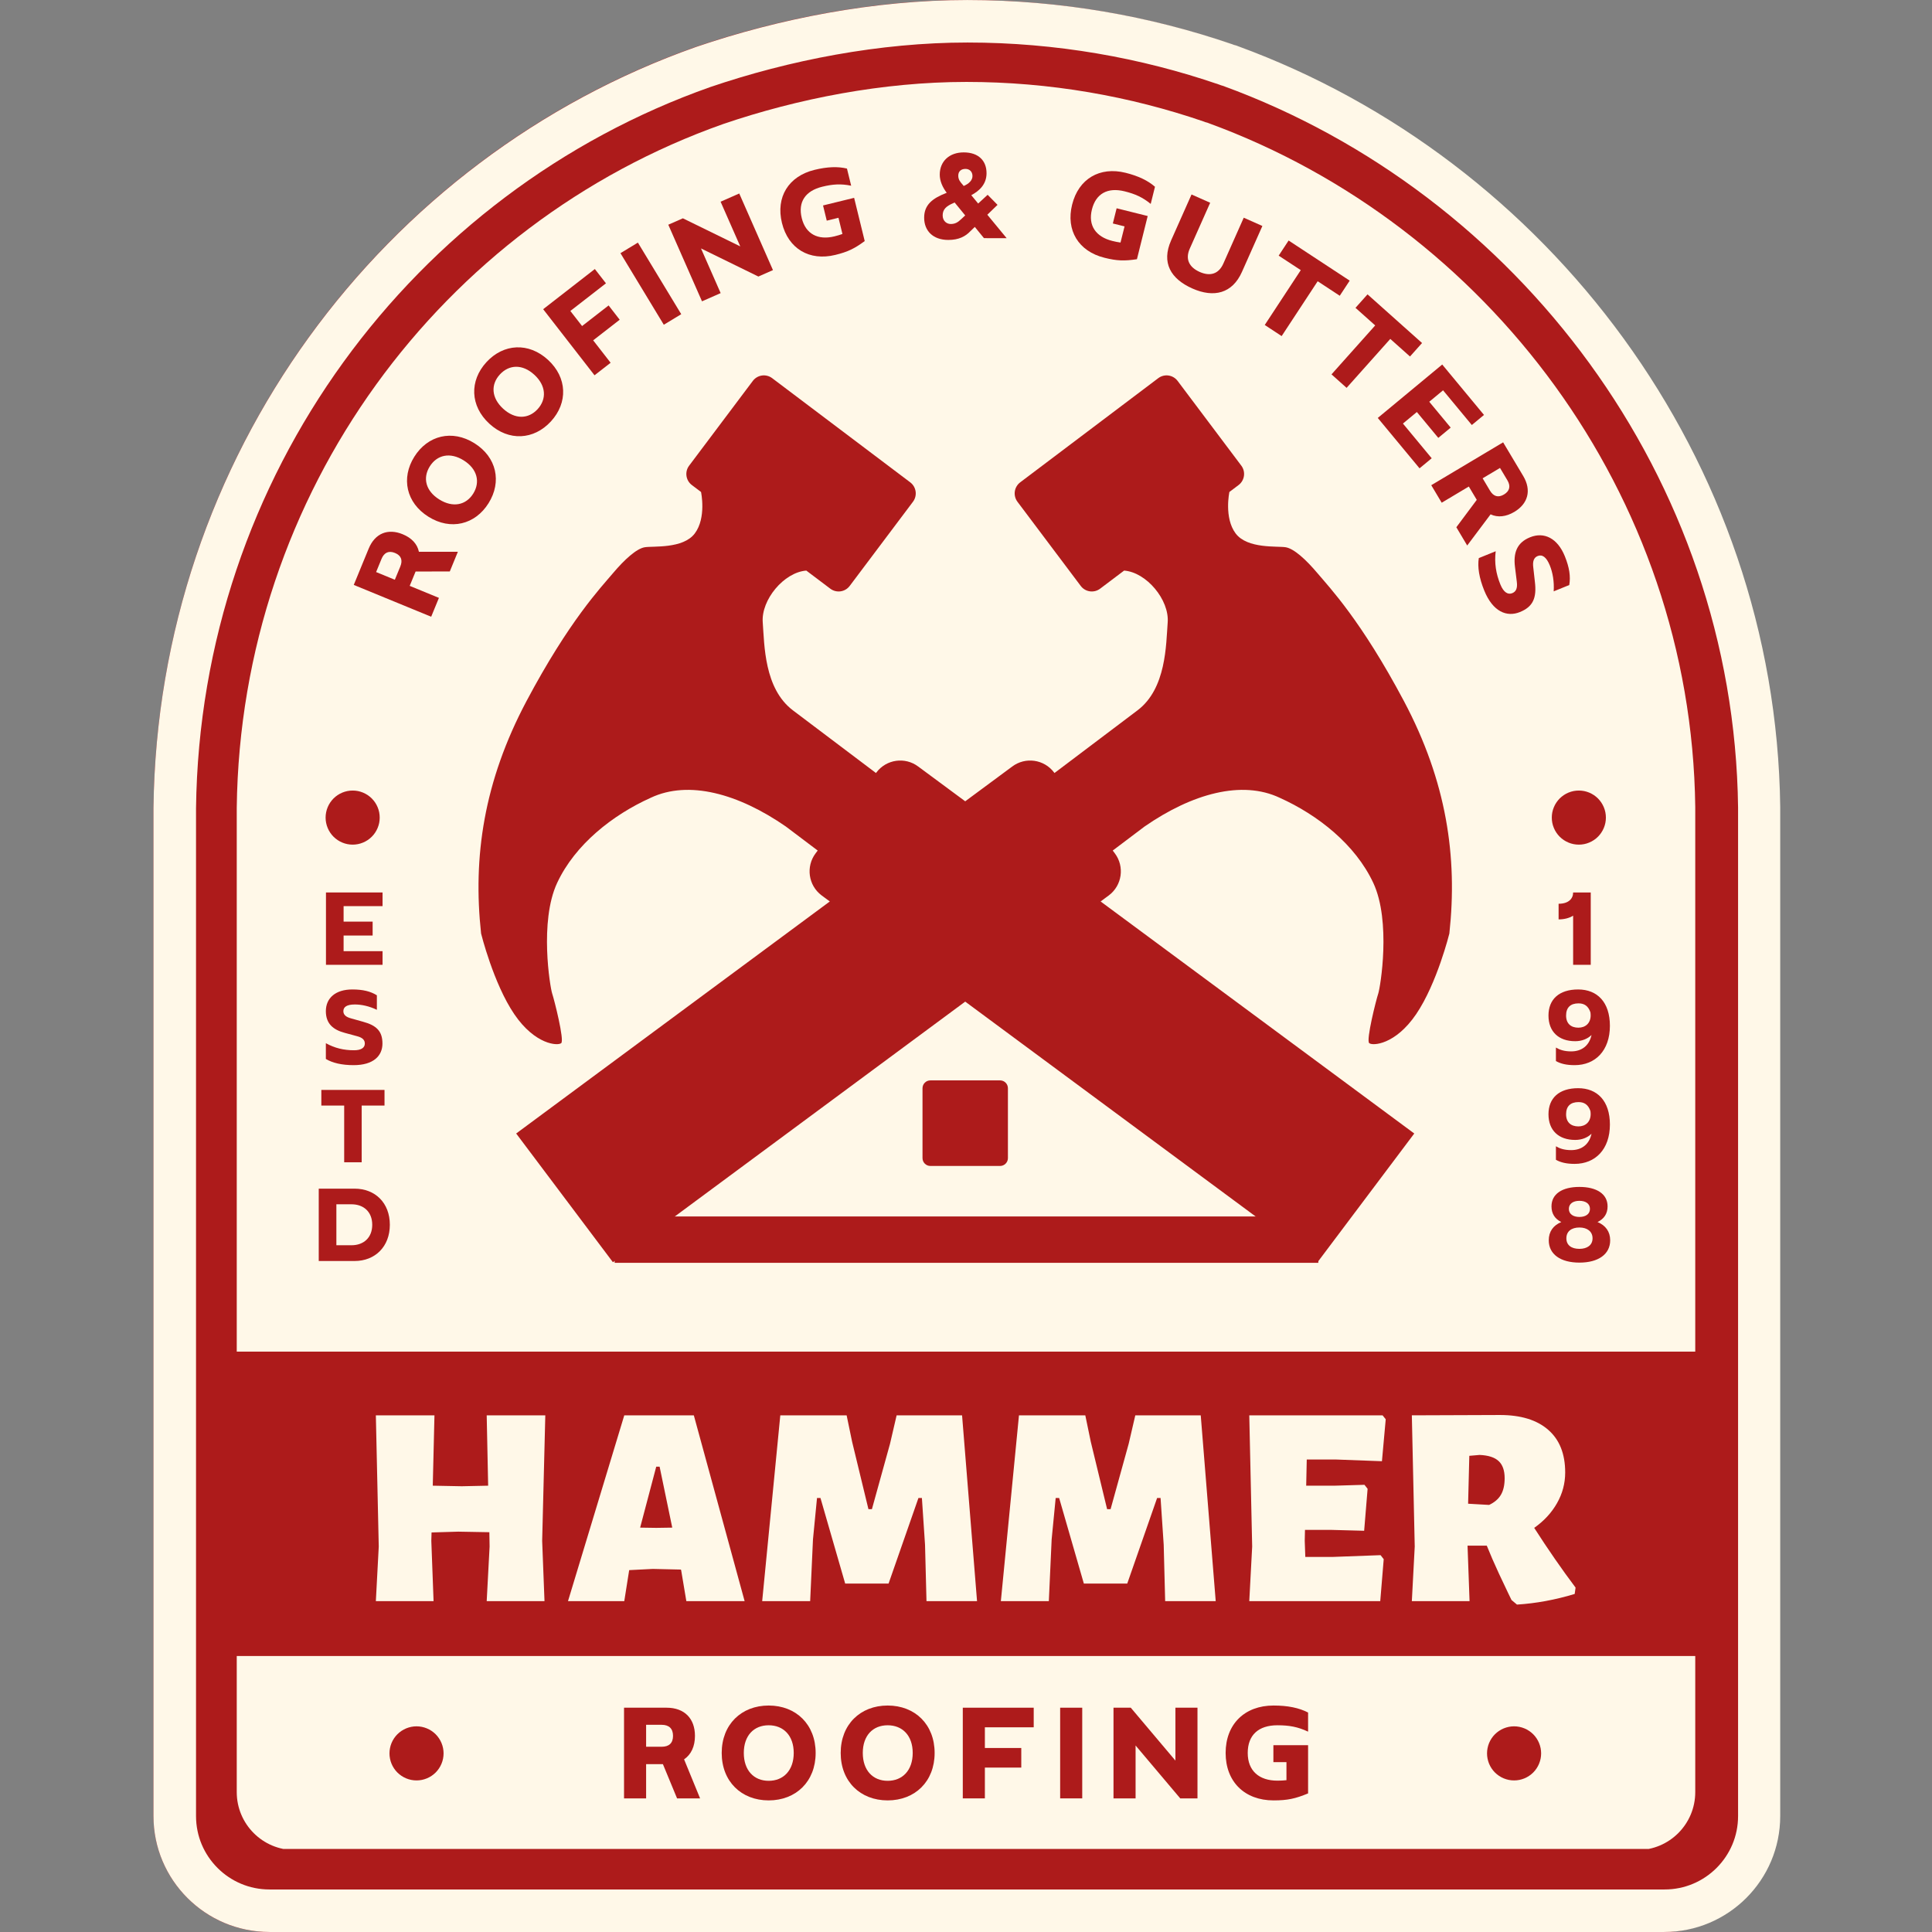 <svg xmlns="http://www.w3.org/2000/svg" xmlns:xlink="http://www.w3.org/1999/xlink" width="500" zoomAndPan="magnify" viewBox="0 0 375 375" height="500" preserveAspectRatio="xMidYMid meet" version="1.0"><rect x="0" y="0" width="375" height="375" fill="#808080" stroke="none"/><defs><g/><clipPath id="2c6ecb4e11"><path d="M 29.789 0 L 345.211 0 L 345.211 375 L 29.789 375 Z M 29.789 0 " clip-rule="nonzero"/></clipPath><clipPath id="26580add68"><path d="M 134.988 9.109 C 151.105 3.609 169.543 0 187.586 0 C 205.629 0 222.992 3.094 238.992 8.594 C 239.332 8.766 239.672 8.766 240.012 8.938 C 300.102 30.934 344.359 89.02 345.211 156.605 L 345.211 352.5 C 345.211 364.926 335.137 375 322.711 375 L 52.289 375 C 39.863 375 29.789 364.926 29.789 352.5 L 29.789 156.766 C 30.641 88.676 74.219 30.59 134.988 9.109 " clip-rule="nonzero"/></clipPath><clipPath id="694364a67e"><path d="M 29.789 0.004 L 345.539 0.004 L 345.539 375 L 29.789 375 Z M 29.789 0.004 " clip-rule="nonzero"/></clipPath><clipPath id="257fcf6efd"><path d="M 135.098 9.113 C 151.234 3.613 169.688 0.004 187.75 0.004 C 205.812 0.004 223.195 3.098 239.211 8.598 C 239.551 8.77 239.895 8.77 240.234 8.941 C 300.383 30.938 344.688 89.02 345.539 156.605 L 345.539 352.496 C 345.539 364.922 335.457 374.996 323.016 374.996 L 52.312 374.996 C 39.875 374.996 29.789 364.922 29.789 352.496 L 29.789 156.77 C 30.641 88.676 74.266 30.594 135.098 9.113 " clip-rule="nonzero"/></clipPath><clipPath id="14caed5f54"><path d="M 45.953 15.902 L 329.047 15.902 L 329.047 359 L 45.953 359 Z M 45.953 15.902 " clip-rule="nonzero"/></clipPath><clipPath id="1f213b393d"><path d="M 140.367 24.074 C 154.836 19.141 171.383 15.902 187.578 15.902 C 203.77 15.902 219.355 18.676 233.715 23.613 C 234.02 23.766 234.324 23.766 234.633 23.922 C 288.562 43.664 328.285 95.797 329.047 156.605 L 329.047 347.848 C 329.047 354.062 324.012 359.098 317.797 359.098 L 57.203 359.098 C 50.988 359.098 45.953 354.062 45.953 347.848 L 45.953 156.754 C 46.715 95.488 85.828 43.355 140.367 24.074 " clip-rule="nonzero"/></clipPath><clipPath id="887b8df869"><path d="M 42.25 262.348 L 332.75 262.348 L 332.75 321.43 L 42.25 321.43 Z M 42.25 262.348 " clip-rule="nonzero"/></clipPath><clipPath id="5367dccc9e"><path d="M 92 72.516 L 282 72.516 L 282 245 L 92 245 Z M 92 72.516 " clip-rule="nonzero"/></clipPath><clipPath id="e56c2b3466"><path d="M 75.598 335.078 L 86.098 335.078 L 86.098 345.578 L 75.598 345.578 Z M 75.598 335.078 " clip-rule="nonzero"/></clipPath><clipPath id="aa7fc823bd"><path d="M 288.633 335.078 L 299.133 335.078 L 299.133 345.578 L 288.633 345.578 Z M 288.633 335.078 " clip-rule="nonzero"/></clipPath><clipPath id="186b79851b"><path d="M 63.199 153.445 L 73.699 153.445 L 73.699 163.945 L 63.199 163.945 Z M 63.199 153.445 " clip-rule="nonzero"/></clipPath><clipPath id="a4920048af"><path d="M 301.203 153.445 L 311.703 153.445 L 311.703 163.945 L 301.203 163.945 Z M 301.203 153.445 " clip-rule="nonzero"/></clipPath></defs><g clip-path="url(#2c6ecb4e11)"><g clip-path="url(#26580add68)"><path fill="#ad1b1b" d="M 29.789 0 L 345.211 0 L 345.211 376.078 L 29.789 376.078 Z M 29.789 0 " fill-opacity="1" fill-rule="nonzero"/></g></g><g clip-path="url(#694364a67e)"><g clip-path="url(#257fcf6efd)"><path stroke-linecap="butt" transform="matrix(0.751, 0, 0, 0.75, 29.79, 0.005)" fill="none" stroke-linejoin="miter" d="M 140.259 12.144 C 161.751 4.81 186.329 -0.002 210.386 -0.002 C 234.444 -0.002 257.596 4.123 278.927 11.456 C 279.38 11.685 279.837 11.685 280.29 11.915 C 360.402 41.243 419.411 118.685 420.545 208.8 L 420.545 469.988 C 420.545 486.555 407.117 499.988 390.546 499.988 L 29.997 499.988 C 13.432 499.988 -0.002 486.555 -0.002 469.988 L -0.002 209.019 C 1.132 118.227 59.237 40.784 140.259 12.144 " stroke="#fff8e8" stroke-width="22" stroke-opacity="1" stroke-miterlimit="4"/></g></g><g clip-path="url(#14caed5f54)"><g clip-path="url(#1f213b393d)"><path fill="#fff8e8" d="M 45.953 15.902 L 329.047 15.902 L 329.047 358.883 L 45.953 358.883 Z M 45.953 15.902 " fill-opacity="1" fill-rule="nonzero"/></g></g><g fill="#ad1b1b" fill-opacity="1"><g transform="translate(83.098, 121.149)"><g><path d="M 0.594 -1.441 L 2.098 -5.102 L -3.574 -7.434 L -2.43 -10.219 L 4.207 -10.23 L 5.773 -14.047 L -1.789 -14.051 C -2.098 -15.566 -3.211 -16.746 -4.938 -17.453 C -7.773 -18.621 -10.301 -17.672 -11.539 -14.656 L -12.93 -11.277 L -13.637 -9.551 L -14.434 -7.617 Z M -6.461 -8.621 L -10.094 -10.113 L -9.035 -12.691 C -8.535 -13.902 -7.641 -14.316 -6.43 -13.82 C -5.219 -13.324 -4.902 -12.41 -5.398 -11.195 Z M -6.461 -8.621 "/></g></g></g><g fill="#ad1b1b" fill-opacity="1"><g transform="translate(89.52, 105.464)"><g><path d="M -6.102 -14.934 C -4.695 -17.176 -2.16 -17.758 0.484 -16.102 C 3.129 -14.445 3.734 -11.898 2.332 -9.652 C 0.926 -7.41 -1.617 -6.867 -4.262 -8.523 C -6.91 -10.18 -7.504 -12.691 -6.102 -14.934 Z M -9.102 -16.812 C -11.703 -12.656 -10.684 -7.875 -6.363 -5.168 C -2.043 -2.461 2.703 -3.633 5.305 -7.789 C 7.91 -11.945 6.891 -16.727 2.57 -19.434 C -1.754 -22.141 -6.496 -20.969 -9.102 -16.812 Z M -9.102 -16.812 "/></g></g></g><g fill="#ad1b1b" fill-opacity="1"><g transform="translate(100.295, 88.484)"><g><path d="M -3.273 -15.797 C -1.48 -17.746 1.117 -17.855 3.418 -15.742 C 5.715 -13.633 5.844 -11.016 4.055 -9.066 C 2.262 -7.117 -0.336 -7.047 -2.637 -9.156 C -4.934 -11.27 -5.062 -13.848 -3.273 -15.797 Z M -5.879 -18.191 C -9.195 -14.578 -9.066 -9.695 -5.312 -6.242 C -1.559 -2.793 3.32 -3.078 6.641 -6.691 C 9.957 -10.301 9.828 -15.188 6.074 -18.637 C 2.32 -22.086 -2.559 -21.801 -5.879 -18.191 Z M -5.879 -18.191 "/></g></g></g><g fill="#ad1b1b" fill-opacity="1"><g transform="translate(114.166, 73.801)"><g><path d="M -8.738 -13.785 L 1.23 -0.957 L 4.355 -3.387 L 0.969 -7.742 L 6.117 -11.742 L 3.965 -14.516 L -1.184 -10.516 L -3.461 -13.441 L 3.449 -18.809 L 1.293 -21.582 Z M -8.738 -13.785 "/></g></g></g><g fill="#ad1b1b" fill-opacity="1"><g transform="translate(127.509, 63.843)"><g><path d="M -7.078 -14.703 L 1.336 -0.809 L 4.719 -2.859 L -3.695 -16.754 Z M -7.078 -14.703 "/></g></g></g><g fill="#ad1b1b" fill-opacity="1"><g transform="translate(134.828, 59.116)"><g><path d="M 1.43 -0.629 L 5.051 -2.223 L 1.234 -10.895 L 12.371 -5.441 L 15.203 -6.688 L 8.66 -21.559 L 5.039 -19.965 L 8.855 -11.293 L -2.281 -16.742 L -5.113 -15.5 Z M 1.43 -0.629 "/></g></g></g><g fill="#ad1b1b" fill-opacity="1"><g transform="translate(152.735, 51.409)"><g><path d="M 5.355 -18.438 C 0.32 -17.207 -2.188 -13.148 -0.961 -8.141 C 0.266 -3.133 4.363 -0.695 9.398 -1.93 C 11.832 -2.523 13.113 -3.152 15.105 -4.617 L 13.051 -13.008 L 7.016 -11.531 L 7.738 -8.578 L 10.012 -9.137 L 10.781 -5.996 C 10.309 -5.824 9.801 -5.672 9.23 -5.531 C 6.039 -4.75 3.645 -5.969 2.883 -9.082 C 2.121 -12.195 3.57 -14.359 6.871 -15.168 C 8.93 -15.672 10.484 -15.766 12.477 -15.363 L 11.66 -18.691 C 9.891 -19.117 7.844 -19.047 5.355 -18.438 Z M 5.355 -18.438 "/></g></g></g><g fill="#ad1b1b" fill-opacity="1"><g transform="translate(171.282, 47.336)"><g/></g></g><g fill="#ad1b1b" fill-opacity="1"><g transform="translate(178.366, 46.197)"><g><path d="M 17.027 0.035 L 13.273 -4.516 L 15.254 -6.434 L 13.336 -8.387 L 11.496 -6.691 L 10.16 -8.312 C 11.723 -9.145 13.117 -10.422 13.121 -12.566 C 13.129 -14.965 11.598 -16.613 8.699 -16.617 C 5.914 -16.625 4.043 -14.898 4.039 -12.309 C 4.035 -11.082 4.562 -9.883 5.395 -8.766 L 5.367 -8.766 C 2.637 -7.715 1.016 -6.461 1.012 -3.953 C 1.008 -1.391 2.73 0.367 5.684 0.375 C 7.746 0.379 9.027 -0.316 9.977 -1.316 L 10.844 -2.152 L 12.621 0.027 Z M 8.688 -10.098 L 8.492 -10.348 C 8.074 -10.824 7.629 -11.297 7.633 -12.105 C 7.633 -12.969 8.219 -13.414 9.027 -13.414 C 9.836 -13.41 10.391 -12.879 10.391 -12.016 C 10.391 -11.18 9.664 -10.512 8.688 -10.098 Z M 6.926 -6.895 L 8.98 -4.383 L 8.172 -3.633 C 7.531 -3.023 7 -2.715 6.164 -2.719 C 5.383 -2.719 4.605 -3.305 4.605 -4.395 C 4.609 -5.562 5.309 -6.203 6.703 -6.785 Z M 6.926 -6.895 "/></g></g></g><g fill="#ad1b1b" fill-opacity="1"><g transform="translate(197.997, 46.722)"><g/></g></g><g fill="#ad1b1b" fill-opacity="1"><g transform="translate(205.158, 47.364)"><g><path d="M 13.324 -13.824 C 8.293 -15.078 4.188 -12.656 2.941 -7.652 C 1.695 -2.652 4.184 1.418 9.215 2.668 C 11.648 3.277 13.074 3.316 15.52 2.949 L 17.609 -5.434 L 11.578 -6.938 L 10.844 -3.988 L 13.117 -3.422 L 12.332 -0.285 C 11.832 -0.355 11.312 -0.453 10.746 -0.598 C 7.555 -1.391 6.004 -3.586 6.781 -6.695 C 7.555 -9.805 9.844 -11.043 13.145 -10.223 C 15.199 -9.711 16.617 -9.07 18.195 -7.785 L 19.023 -11.113 C 17.656 -12.312 15.812 -13.203 13.324 -13.824 Z M 13.324 -13.824 "/></g></g></g><g fill="#ad1b1b" fill-opacity="1"><g transform="translate(223.25, 51.958)"><g><path d="M 4.062 -5.297 C 2.129 -0.945 4.004 2.176 8.18 4.035 C 12.355 5.891 15.945 5.016 17.812 0.816 L 21.777 -8.094 L 18.16 -9.703 L 14.199 -0.793 C 13.281 1.27 11.59 1.707 9.605 0.824 C 7.621 -0.059 6.75 -1.602 7.68 -3.691 L 11.645 -12.602 L 8.027 -14.211 Z M 4.062 -5.297 "/></g></g></g><g fill="#ad1b1b" fill-opacity="1"><g transform="translate(241.014, 60.141)"><g><path d="M 9.105 -13.457 L 7.176 -10.52 L 11.465 -7.707 L 4.473 2.938 L 7.754 5.094 L 14.746 -5.551 L 19.031 -2.734 L 20.961 -5.668 Z M 9.105 -13.457 "/></g></g></g><g fill="#ad1b1b" fill-opacity="1"><g transform="translate(254.452, 69.103)"><g><path d="M 10.984 -11.969 L 8.648 -9.352 L 12.473 -5.938 L 3.992 3.562 L 6.922 6.18 L 15.402 -3.32 L 19.227 0.094 L 21.566 -2.523 Z M 10.984 -11.969 "/></g></g></g><g fill="#ad1b1b" fill-opacity="1"><g transform="translate(266.43, 79.918)"><g><path d="M 13.504 -9.164 L 0.996 1.203 L 9.102 10.984 L 11.461 9.031 L 5.879 2.293 L 8.582 0.055 L 12.742 5.074 L 15.148 3.082 L 10.988 -1.938 L 13.668 -4.16 L 19.25 2.578 L 21.613 0.621 Z M 13.504 -9.164 "/></g></g></g><g fill="#ad1b1b" fill-opacity="1"><g transform="translate(277.006, 92.838)"><g><path d="M 0.801 1.34 L 2.828 4.738 L 8.09 1.598 L 9.633 4.184 L 5.668 9.5 L 7.777 13.043 L 12.316 6.996 C 13.715 7.652 15.324 7.473 16.93 6.516 C 19.562 4.945 20.316 2.352 18.648 -0.449 L 16.777 -3.582 L 15.82 -5.188 L 14.75 -6.98 Z M 10.773 0 L 14.145 -2.012 L 15.574 0.379 C 16.246 1.504 16.039 2.469 14.918 3.141 C 13.793 3.812 12.871 3.52 12.199 2.395 Z M 10.773 0 "/></g></g></g><g fill="#ad1b1b" fill-opacity="1"><g transform="translate(285.608, 107.554)"><g><path d="M 18.984 6 C 19.273 4.348 19.012 2.59 18.117 0.395 C 16.703 -3.09 14.102 -4.379 11.367 -3.266 C 8.758 -2.207 8.113 -0.168 8.453 2.52 L 8.805 5.383 C 8.969 6.672 8.621 7.293 7.922 7.578 C 7.098 7.914 6.246 7.449 5.617 5.898 C 4.754 3.781 4.43 1.719 4.707 -0.559 L 1.426 0.773 C 1.156 2.477 1.48 4.602 2.488 7.082 C 4.156 11.184 6.859 12.281 9.414 11.242 C 11.941 10.215 12.699 8.523 12.309 5.344 L 12 2.582 C 11.844 1.383 12.121 0.668 12.844 0.375 C 13.723 0.016 14.531 0.527 15.215 2.207 C 15.762 3.551 16.086 5.312 15.961 7.227 Z M 18.984 6 "/></g></g></g><g clip-path="url(#887b8df869)"><path fill="#ad1b1b" d="M 42.25 262.348 L 332.152 262.348 L 332.152 321.551 L 42.25 321.551 Z M 42.25 262.348 " fill-opacity="1" fill-rule="nonzero"/></g><g fill="#fff8e8" fill-opacity="1"><g transform="translate(69.109, 310.777)"><g><path d="M 36.125 -11.703 L 36.578 0 L 25.359 0 L 25.922 -10.594 L 25.875 -13.375 L 19.844 -13.484 L 14.656 -13.328 L 14.609 -11.703 L 15.047 0 L 3.844 0 L 4.406 -10.594 L 3.844 -36.062 L 15.219 -36.062 L 14.891 -22.406 L 20.516 -22.297 L 25.641 -22.406 L 25.359 -36.062 L 36.734 -36.062 Z M 36.125 -11.703 "/></g></g></g><g fill="#fff8e8" fill-opacity="1"><g transform="translate(110.14, 310.777)"><g><path d="M 34.391 0 L 23.078 0 L 22.078 -5.969 L 22.016 -6.125 L 16.562 -6.25 L 11.984 -6.016 L 11.031 0 L 0.109 0 L 11.031 -36.062 L 24.531 -36.062 Z M 20.344 -14.266 L 17.891 -26.094 L 17.234 -26.094 L 14.109 -14.266 L 17.234 -14.219 Z M 20.344 -14.266 "/></g></g></g><g fill="#fff8e8" fill-opacity="1"><g transform="translate(146.487, 310.777)"><g><path d="M 43.156 0 L 33.344 0 L 33.062 -10.922 L 32.453 -20.016 L 31.781 -20.016 L 25.984 -3.406 L 17.562 -3.406 L 12.766 -20.016 L 12.094 -20.016 L 11.312 -11.984 L 10.766 0 L 1.453 0 L 4.969 -36.062 L 17.844 -36.062 L 18.906 -30.938 L 22.078 -17.844 L 22.75 -17.844 L 26.266 -30.547 L 27.547 -36.062 L 40.25 -36.062 Z M 43.156 0 "/></g></g></g><g fill="#fff8e8" fill-opacity="1"><g transform="translate(192.813, 310.777)"><g><path d="M 43.156 0 L 33.344 0 L 33.062 -10.922 L 32.453 -20.016 L 31.781 -20.016 L 25.984 -3.406 L 17.562 -3.406 L 12.766 -20.016 L 12.094 -20.016 L 11.312 -11.984 L 10.766 0 L 1.453 0 L 4.969 -36.062 L 17.844 -36.062 L 18.906 -30.938 L 22.078 -17.844 L 22.75 -17.844 L 26.266 -30.547 L 27.547 -36.062 L 40.25 -36.062 Z M 43.156 0 "/></g></g></g><g fill="#fff8e8" fill-opacity="1"><g transform="translate(239.14, 310.777)"><g><path d="M 28.828 -8.922 L 29.438 -8.141 L 28.766 0 L 3.344 0 L 3.906 -10.594 L 3.344 -36.062 L 29.219 -36.062 L 29.828 -35.297 L 29.094 -27.156 L 20.234 -27.484 L 14.5 -27.484 L 14.391 -22.406 L 19.906 -22.406 L 25.703 -22.578 L 26.312 -21.797 L 25.641 -13.656 L 19.172 -13.828 L 14.156 -13.828 L 14.109 -11.703 L 14.219 -8.578 L 19.562 -8.578 Z M 28.828 -8.922 "/></g></g></g><g fill="#fff8e8" fill-opacity="1"><g transform="translate(270.693, 310.777)"><g><path d="M 27.094 -14.219 C 29.77 -10.051 32.445 -6.188 35.125 -2.625 L 34.953 -1.391 C 31.16 -0.242 27.426 0.441 23.75 0.672 L 22.688 -0.219 L 22.016 -1.609 C 21.723 -2.211 21.129 -3.469 20.234 -5.375 C 19.348 -7.289 18.566 -9.086 17.891 -10.766 L 14.156 -10.766 L 14.547 0 L 3.344 0 L 3.906 -10.594 L 3.344 -36.062 L 20.453 -36.125 C 24.504 -36.125 27.625 -35.164 29.812 -33.25 C 32.008 -31.344 33.109 -28.582 33.109 -24.969 C 33.109 -22.852 32.578 -20.863 31.516 -19 C 30.461 -17.145 28.988 -15.551 27.094 -14.219 Z M 21.359 -23.859 C 21.359 -25.348 20.973 -26.453 20.203 -27.172 C 19.441 -27.898 18.207 -28.301 16.5 -28.375 L 14.5 -28.203 L 14.266 -18.906 L 18.344 -18.672 C 19.383 -19.16 20.145 -19.812 20.625 -20.625 C 21.113 -21.445 21.359 -22.523 21.359 -23.859 Z M 21.359 -23.859 "/></g></g></g><g fill="#ad1b1b" fill-opacity="1"><g transform="translate(119.434, 349.065)"><g><path d="M 1.691 0 L 5.977 0 L 5.977 -6.641 L 9.238 -6.641 L 11.984 0 L 16.453 0 L 13.344 -7.578 C 14.734 -8.516 15.457 -10.113 15.457 -12.137 C 15.457 -15.457 13.465 -17.602 9.934 -17.602 L 1.691 -17.602 Z M 5.977 -10.023 L 5.977 -14.281 L 8.996 -14.281 C 10.414 -14.281 11.199 -13.555 11.199 -12.137 C 11.199 -10.719 10.414 -10.023 8.996 -10.023 Z M 5.977 -10.023 "/></g></g></g><g fill="#ad1b1b" fill-opacity="1"><g transform="translate(138.997, 349.065)"><g><path d="M 10.203 -14.191 C 13.074 -14.191 15.066 -12.195 15.066 -8.816 C 15.066 -5.434 13.074 -3.41 10.203 -3.41 C 7.336 -3.41 5.375 -5.434 5.375 -8.816 C 5.375 -12.195 7.336 -14.191 10.203 -14.191 Z M 10.203 -18.023 C 4.891 -18.023 1.086 -14.34 1.086 -8.816 C 1.086 -3.289 4.891 0.391 10.203 0.391 C 15.52 0.391 19.32 -3.289 19.32 -8.816 C 19.32 -14.34 15.52 -18.023 10.203 -18.023 Z M 10.203 -18.023 "/></g></g></g><g fill="#ad1b1b" fill-opacity="1"><g transform="translate(162.091, 349.065)"><g><path d="M 10.203 -14.191 C 13.074 -14.191 15.066 -12.195 15.066 -8.816 C 15.066 -5.434 13.074 -3.41 10.203 -3.41 C 7.336 -3.41 5.375 -5.434 5.375 -8.816 C 5.375 -12.195 7.336 -14.191 10.203 -14.191 Z M 10.203 -18.023 C 4.891 -18.023 1.086 -14.34 1.086 -8.816 C 1.086 -3.289 4.891 0.391 10.203 0.391 C 15.52 0.391 19.32 -3.289 19.32 -8.816 C 19.32 -14.34 15.52 -18.023 10.203 -18.023 Z M 10.203 -18.023 "/></g></g></g><g fill="#ad1b1b" fill-opacity="1"><g transform="translate(185.186, 349.065)"><g><path d="M 1.691 -17.602 L 1.691 0 L 5.977 0 L 5.977 -5.977 L 13.043 -5.977 L 13.043 -9.781 L 5.977 -9.781 L 5.977 -13.797 L 15.457 -13.797 L 15.457 -17.602 Z M 1.691 -17.602 "/></g></g></g><g fill="#ad1b1b" fill-opacity="1"><g transform="translate(204.084, 349.065)"><g><path d="M 1.691 -17.602 L 1.691 0 L 5.977 0 L 5.977 -17.602 Z M 1.691 -17.602 "/></g></g></g><g fill="#ad1b1b" fill-opacity="1"><g transform="translate(214.439, 349.065)"><g><path d="M 1.691 0 L 5.977 0 L 5.977 -10.266 L 14.645 0 L 17.992 0 L 17.992 -17.602 L 13.707 -17.602 L 13.707 -7.336 L 5.043 -17.602 L 1.691 -17.602 Z M 1.691 0 "/></g></g></g><g fill="#ad1b1b" fill-opacity="1"><g transform="translate(236.809, 349.065)"><g><path d="M 10.387 -18.023 C 4.77 -18.023 1.086 -14.402 1.086 -8.816 C 1.086 -3.23 4.77 0.391 10.387 0.391 C 13.102 0.391 14.613 0.059 17.09 -0.965 L 17.09 -10.324 L 10.355 -10.324 L 10.355 -7.035 L 12.891 -7.035 L 12.891 -3.531 C 12.348 -3.473 11.773 -3.441 11.141 -3.441 C 7.578 -3.441 5.375 -5.344 5.375 -8.816 C 5.375 -12.289 7.457 -14.191 11.141 -14.191 C 13.434 -14.191 15.094 -13.887 17.09 -12.953 L 17.09 -16.664 C 15.336 -17.57 13.164 -18.023 10.387 -18.023 Z M 10.387 -18.023 "/></g></g></g><g fill="#ad1b1b" fill-opacity="1"><g transform="translate(61.922, 187.27)"><g><path d="M 1.348 -14.043 L 1.348 0 L 12.332 0 L 12.332 -2.648 L 4.77 -2.648 L 4.77 -5.684 L 10.406 -5.684 L 10.406 -8.383 L 4.77 -8.383 L 4.77 -11.391 L 12.332 -11.391 L 12.332 -14.043 Z M 1.348 -14.043 "/></g></g></g><g fill="#ad1b1b" fill-opacity="1"><g transform="translate(62.167, 206.433)"><g><path d="M 10.984 -13.246 C 9.754 -14.016 8.262 -14.379 6.215 -14.379 C 2.961 -14.379 1.082 -12.715 1.082 -10.164 C 1.082 -7.73 2.504 -6.551 4.77 -5.949 L 7.176 -5.297 C 8.262 -5.008 8.645 -4.527 8.645 -3.879 C 8.645 -3.105 7.996 -2.578 6.551 -2.578 C 4.574 -2.578 2.816 -2.988 1.082 -3.949 L 1.082 -0.891 C 2.359 -0.121 4.168 0.312 6.48 0.312 C 10.309 0.312 12.066 -1.492 12.066 -3.879 C 12.066 -6.238 10.957 -7.395 8.285 -8.117 L 5.973 -8.766 C 4.961 -9.031 4.48 -9.488 4.48 -10.164 C 4.48 -10.984 5.152 -11.465 6.719 -11.465 C 7.973 -11.465 9.488 -11.152 10.984 -10.43 Z M 10.984 -13.246 "/></g></g></g><g fill="#ad1b1b" fill-opacity="1"><g transform="translate(62.181, 225.596)"><g><path d="M 0.191 -14.043 L 0.191 -11.008 L 4.625 -11.008 L 4.625 0 L 8.02 0 L 8.02 -11.008 L 12.453 -11.008 L 12.453 -14.043 Z M 0.191 -14.043 "/></g></g></g><g fill="#ad1b1b" fill-opacity="1"><g transform="translate(60.52, 244.76)"><g><path d="M 1.348 0 L 8.309 0 C 12.285 0 15.148 -2.793 15.148 -7.031 C 15.148 -11.297 12.285 -14.043 8.309 -14.043 L 1.348 -14.043 Z M 4.77 -3.059 L 4.77 -11.008 L 7.707 -11.008 C 10.066 -11.008 11.73 -9.539 11.73 -7.031 C 11.73 -4.527 10.066 -3.059 7.707 -3.059 Z M 4.77 -3.059 "/></g></g></g><g fill="#ad1b1b" fill-opacity="1"><g transform="translate(302.332, 187.27)"><g><path d="M 6.43 -14.043 L 3.012 -14.043 C 3.012 -12.836 2.121 -11.852 0.191 -11.852 L 0.191 -8.816 C 1.254 -8.816 2.238 -9.055 3.012 -9.539 L 3.012 0 L 6.43 0 Z M 6.43 -14.043 "/></g></g></g><g fill="#ad1b1b" fill-opacity="1"><g transform="translate(299.692, 206.433)"><g><path d="M 6.625 -14.379 C 2.914 -14.379 0.867 -12.453 0.867 -9.32 C 0.867 -6.191 2.844 -4.336 6.047 -4.336 C 7.32 -4.336 8.43 -4.77 9.223 -5.539 C 8.766 -3.445 7.297 -2.359 5.273 -2.359 C 3.926 -2.359 3.035 -2.672 2.312 -3.105 L 2.312 -0.48 C 3.25 0.047 4.383 0.312 5.949 0.312 C 9.945 0.312 12.789 -2.504 12.789 -7.32 C 12.789 -11.922 10.332 -14.379 6.625 -14.379 Z M 9.008 -9.945 C 9.031 -9.754 9.055 -9.562 9.055 -9.367 C 9.055 -7.805 8.02 -6.961 6.672 -6.961 C 5.227 -6.961 4.285 -7.754 4.285 -9.32 C 4.285 -10.887 5.152 -11.68 6.695 -11.68 C 7.805 -11.68 8.574 -11.199 9.008 -9.945 Z M 9.008 -9.945 "/></g></g></g><g fill="#ad1b1b" fill-opacity="1"><g transform="translate(299.692, 225.596)"><g><path d="M 6.625 -14.379 C 2.914 -14.379 0.867 -12.453 0.867 -9.32 C 0.867 -6.191 2.844 -4.336 6.047 -4.336 C 7.32 -4.336 8.43 -4.77 9.223 -5.539 C 8.766 -3.445 7.297 -2.359 5.273 -2.359 C 3.926 -2.359 3.035 -2.672 2.312 -3.105 L 2.312 -0.48 C 3.25 0.047 4.383 0.312 5.949 0.312 C 9.945 0.312 12.789 -2.504 12.789 -7.32 C 12.789 -11.922 10.332 -14.379 6.625 -14.379 Z M 9.008 -9.945 C 9.031 -9.754 9.055 -9.562 9.055 -9.367 C 9.055 -7.805 8.02 -6.961 6.672 -6.961 C 5.227 -6.961 4.285 -7.754 4.285 -9.32 C 4.285 -10.887 5.152 -11.68 6.695 -11.68 C 7.805 -11.68 8.574 -11.199 9.008 -9.945 Z M 9.008 -9.945 "/></g></g></g><g fill="#ad1b1b" fill-opacity="1"><g transform="translate(299.746, 244.76)"><g><path d="M 6.816 -11.68 C 8.02 -11.68 8.863 -11.129 8.863 -10.117 C 8.863 -9.105 8.02 -8.551 6.816 -8.551 C 5.613 -8.551 4.77 -9.105 4.77 -10.117 C 4.77 -11.129 5.613 -11.68 6.816 -11.68 Z M 6.816 -14.379 C 3.492 -14.379 1.398 -13.031 1.398 -10.598 C 1.398 -9.176 2.07 -8.164 3.301 -7.562 C 1.734 -6.914 0.867 -5.707 0.867 -4.023 C 0.867 -1.301 3.156 0.312 6.816 0.312 C 10.477 0.312 12.789 -1.301 12.789 -4.023 C 12.789 -5.707 11.898 -6.914 10.332 -7.562 C 11.586 -8.164 12.285 -9.176 12.285 -10.598 C 12.285 -13.031 10.141 -14.379 6.816 -14.379 Z M 6.816 -6.504 C 8.332 -6.504 9.367 -5.73 9.367 -4.406 C 9.367 -3.082 8.332 -2.359 6.816 -2.359 C 5.25 -2.359 4.285 -3.082 4.285 -4.406 C 4.285 -5.73 5.25 -6.504 6.816 -6.504 Z M 6.816 -6.504 "/></g></g></g><g clip-path="url(#5367dccc9e)"><path fill="#ad1b1b" d="M 272.5 136.078 C 264.215 120.477 258.055 114.031 255.77 111.316 C 253.484 108.602 251.164 106.496 249.562 106.223 C 247.965 105.949 242.121 106.578 239.836 103.539 C 237.551 100.496 238.625 95.492 238.625 95.492 L 240.406 94.148 C 241.59 93.254 241.828 91.566 240.938 90.383 L 228.574 73.934 C 227.68 72.746 225.996 72.508 224.812 73.406 L 198.02 93.621 C 196.832 94.52 196.598 96.203 197.488 97.391 L 209.773 113.734 C 210.664 114.918 212.348 115.156 213.535 114.262 L 218.191 110.75 C 222.543 111.082 226.98 116.441 226.648 120.801 C 226.32 125.16 226.387 133.652 220.789 137.879 C 215.191 142.105 204.672 150.043 204.672 150.043 L 204.598 149.941 C 202.664 147.371 199.023 146.859 196.457 148.793 L 187.348 155.531 L 178.238 148.793 C 175.676 146.859 172.031 147.371 170.102 149.941 L 170.027 150.043 C 170.027 150.043 159.508 142.105 153.906 137.879 C 148.309 133.652 148.379 125.16 148.047 120.801 C 147.715 116.441 152.152 111.082 156.504 110.75 L 161.16 114.262 C 162.348 115.156 164.031 114.918 164.922 113.734 L 177.207 97.391 C 178.098 96.203 177.863 94.52 176.676 93.621 L 149.883 73.406 C 148.699 72.508 147.016 72.746 146.121 73.934 L 133.762 90.383 C 132.867 91.566 133.105 93.254 134.289 94.148 L 136.07 95.492 C 136.07 95.492 137.148 100.496 134.859 103.539 C 132.574 106.578 126.73 105.949 125.133 106.223 C 123.535 106.496 121.211 108.602 118.926 111.316 C 116.641 114.031 110.48 120.477 102.195 136.078 C 93.91 151.688 91.758 166.332 93.379 181.195 C 93.379 181.195 95.77 190.887 99.82 196.848 C 103.867 202.809 108.297 203.027 108.934 202.469 C 109.574 201.91 107.582 194.051 107.176 192.844 C 106.773 191.633 104.652 178.855 108.137 171.379 C 111.625 163.902 118.914 158.176 126.305 154.848 C 133.676 151.371 143.312 154.043 152.539 160.43 L 158.715 165.09 L 158.309 165.629 C 156.379 168.195 156.891 171.848 159.453 173.781 L 161.066 174.973 L 100.188 220.012 L 118.969 245 L 187.348 194.414 L 255.727 245 L 274.508 220.012 L 213.629 174.973 L 215.242 173.781 C 217.805 171.848 218.316 168.195 216.387 165.629 L 215.98 165.09 L 222.156 160.43 C 231.383 154.043 241.02 151.371 248.391 154.848 C 255.785 158.176 263.07 163.902 266.559 171.379 C 270.047 178.855 267.922 191.633 267.52 192.844 C 267.113 194.051 265.121 201.91 265.762 202.469 C 266.402 203.027 270.828 202.809 274.875 196.848 C 278.926 190.887 281.32 181.195 281.32 181.195 C 282.941 166.332 280.789 151.688 272.5 136.078 " fill-opacity="1" fill-rule="nonzero"/></g><path fill="#ad1b1b" d="M 194.117 226.312 L 180.582 226.312 C 179.742 226.312 179.059 225.629 179.059 224.785 L 179.059 211.227 C 179.059 210.383 179.742 209.703 180.582 209.703 L 194.117 209.703 C 194.953 209.703 195.637 210.383 195.637 211.227 L 195.637 224.785 C 195.637 225.629 194.953 226.312 194.117 226.312 " fill-opacity="1" fill-rule="nonzero"/><path stroke-linecap="butt" transform="matrix(0.751, 0, 0, 0.75, 119.299, 236.115)" fill="none" stroke-linejoin="miter" d="M 0.002 5.998 L 181.867 5.998 " stroke="#ad1b1b" stroke-width="12" stroke-opacity="1" stroke-miterlimit="4"/><g clip-path="url(#e56c2b3466)"><path fill="#ad1b1b" d="M 86.098 340.328 C 86.098 340.676 86.062 341.016 85.996 341.355 C 85.93 341.691 85.828 342.02 85.695 342.34 C 85.566 342.656 85.402 342.961 85.211 343.246 C 85.02 343.535 84.801 343.797 84.559 344.043 C 84.316 344.285 84.051 344.504 83.762 344.695 C 83.477 344.887 83.176 345.047 82.855 345.18 C 82.539 345.312 82.207 345.41 81.871 345.48 C 81.531 345.547 81.191 345.578 80.848 345.578 C 80.5 345.578 80.16 345.547 79.824 345.48 C 79.484 345.41 79.156 345.312 78.836 345.18 C 78.52 345.047 78.215 344.887 77.93 344.695 C 77.645 344.504 77.379 344.285 77.133 344.043 C 76.891 343.797 76.672 343.535 76.48 343.246 C 76.289 342.961 76.129 342.656 75.996 342.34 C 75.863 342.02 75.766 341.691 75.699 341.355 C 75.629 341.016 75.598 340.676 75.598 340.328 C 75.598 339.984 75.629 339.645 75.699 339.305 C 75.766 338.969 75.863 338.641 75.996 338.32 C 76.129 338.004 76.289 337.699 76.48 337.414 C 76.672 337.125 76.891 336.863 77.133 336.617 C 77.379 336.375 77.645 336.156 77.93 335.965 C 78.215 335.773 78.52 335.613 78.836 335.48 C 79.156 335.348 79.484 335.25 79.824 335.18 C 80.16 335.113 80.5 335.078 80.848 335.078 C 81.191 335.078 81.531 335.113 81.871 335.18 C 82.207 335.25 82.539 335.348 82.855 335.48 C 83.176 335.613 83.477 335.773 83.762 335.965 C 84.051 336.156 84.316 336.375 84.559 336.617 C 84.801 336.863 85.02 337.125 85.211 337.414 C 85.402 337.699 85.566 338.004 85.695 338.32 C 85.828 338.641 85.93 338.969 85.996 339.305 C 86.062 339.645 86.098 339.984 86.098 340.328 Z M 86.098 340.328 " fill-opacity="1" fill-rule="nonzero"/></g><g clip-path="url(#aa7fc823bd)"><path fill="#ad1b1b" d="M 299.133 340.328 C 299.133 340.676 299.098 341.016 299.031 341.355 C 298.965 341.691 298.863 342.02 298.73 342.34 C 298.602 342.656 298.438 342.961 298.246 343.246 C 298.055 343.535 297.84 343.797 297.594 344.043 C 297.352 344.285 297.086 344.504 296.797 344.695 C 296.512 344.887 296.211 345.047 295.891 345.18 C 295.574 345.312 295.246 345.41 294.906 345.48 C 294.566 345.547 294.227 345.578 293.883 345.578 C 293.539 345.578 293.195 345.547 292.859 345.48 C 292.52 345.41 292.191 345.312 291.871 345.18 C 291.555 345.047 291.25 344.887 290.965 344.695 C 290.68 344.504 290.414 344.285 290.168 344.043 C 289.926 343.797 289.707 343.535 289.516 343.246 C 289.324 342.961 289.164 342.656 289.031 342.34 C 288.898 342.02 288.801 341.691 288.734 341.355 C 288.664 341.016 288.633 340.676 288.633 340.328 C 288.633 339.984 288.664 339.645 288.734 339.305 C 288.801 338.969 288.898 338.641 289.031 338.32 C 289.164 338.004 289.324 337.699 289.516 337.414 C 289.707 337.125 289.926 336.863 290.168 336.617 C 290.414 336.375 290.68 336.156 290.965 335.965 C 291.25 335.773 291.555 335.613 291.871 335.48 C 292.191 335.348 292.52 335.25 292.859 335.18 C 293.195 335.113 293.539 335.078 293.883 335.078 C 294.227 335.078 294.566 335.113 294.906 335.18 C 295.246 335.25 295.574 335.348 295.891 335.48 C 296.211 335.613 296.512 335.773 296.797 335.965 C 297.086 336.156 297.352 336.375 297.594 336.617 C 297.84 336.863 298.055 337.125 298.246 337.414 C 298.438 337.699 298.602 338.004 298.73 338.32 C 298.863 338.641 298.965 338.969 299.031 339.305 C 299.098 339.645 299.133 339.984 299.133 340.328 Z M 299.133 340.328 " fill-opacity="1" fill-rule="nonzero"/></g><g clip-path="url(#186b79851b)"><path fill="#ad1b1b" d="M 73.699 158.695 C 73.699 159.039 73.668 159.379 73.602 159.719 C 73.531 160.055 73.434 160.383 73.301 160.703 C 73.168 161.02 73.008 161.324 72.816 161.609 C 72.625 161.898 72.406 162.164 72.164 162.406 C 71.918 162.648 71.652 162.867 71.367 163.059 C 71.082 163.25 70.777 163.41 70.461 163.543 C 70.141 163.676 69.812 163.777 69.477 163.844 C 69.137 163.91 68.797 163.945 68.449 163.945 C 68.105 163.945 67.766 163.91 67.426 163.844 C 67.09 163.777 66.762 163.676 66.441 163.543 C 66.125 163.41 65.82 163.25 65.535 163.059 C 65.246 162.867 64.98 162.648 64.738 162.406 C 64.496 162.164 64.277 161.898 64.086 161.609 C 63.895 161.324 63.73 161.02 63.602 160.703 C 63.469 160.383 63.367 160.055 63.301 159.719 C 63.234 159.379 63.199 159.039 63.199 158.695 C 63.199 158.348 63.234 158.008 63.301 157.668 C 63.367 157.332 63.469 157.004 63.602 156.684 C 63.73 156.367 63.895 156.062 64.086 155.777 C 64.277 155.492 64.496 155.227 64.738 154.98 C 64.98 154.738 65.246 154.52 65.535 154.328 C 65.82 154.137 66.125 153.977 66.441 153.844 C 66.762 153.711 67.09 153.613 67.426 153.543 C 67.766 153.477 68.105 153.445 68.449 153.445 C 68.797 153.445 69.137 153.477 69.477 153.543 C 69.812 153.613 70.141 153.711 70.461 153.844 C 70.777 153.977 71.082 154.137 71.367 154.328 C 71.652 154.52 71.918 154.738 72.164 154.98 C 72.406 155.227 72.625 155.492 72.816 155.777 C 73.008 156.062 73.168 156.367 73.301 156.684 C 73.434 157.004 73.531 157.332 73.602 157.668 C 73.668 158.008 73.699 158.348 73.699 158.695 Z M 73.699 158.695 " fill-opacity="1" fill-rule="nonzero"/></g><g clip-path="url(#a4920048af)"><path fill="#ad1b1b" d="M 311.703 158.695 C 311.703 159.039 311.668 159.379 311.602 159.719 C 311.535 160.055 311.434 160.383 311.301 160.703 C 311.168 161.02 311.008 161.324 310.816 161.609 C 310.625 161.898 310.406 162.164 310.164 162.406 C 309.922 162.648 309.656 162.867 309.367 163.059 C 309.082 163.25 308.777 163.41 308.461 163.543 C 308.141 163.676 307.812 163.777 307.477 163.844 C 307.137 163.91 306.797 163.945 306.453 163.945 C 306.105 163.945 305.766 163.91 305.426 163.844 C 305.09 163.777 304.762 163.676 304.441 163.543 C 304.125 163.41 303.82 163.25 303.535 163.059 C 303.25 162.867 302.984 162.648 302.738 162.406 C 302.496 162.164 302.277 161.898 302.086 161.609 C 301.895 161.324 301.734 161.02 301.602 160.703 C 301.469 160.383 301.371 160.055 301.301 159.719 C 301.234 159.379 301.203 159.039 301.203 158.695 C 301.203 158.348 301.234 158.008 301.301 157.668 C 301.371 157.332 301.469 157.004 301.602 156.684 C 301.734 156.367 301.895 156.062 302.086 155.777 C 302.277 155.492 302.496 155.227 302.738 154.98 C 302.984 154.738 303.25 154.52 303.535 154.328 C 303.82 154.137 304.125 153.977 304.441 153.844 C 304.762 153.711 305.09 153.613 305.426 153.543 C 305.766 153.477 306.105 153.445 306.453 153.445 C 306.797 153.445 307.137 153.477 307.477 153.543 C 307.812 153.613 308.141 153.711 308.461 153.844 C 308.777 153.977 309.082 154.137 309.367 154.328 C 309.656 154.52 309.922 154.738 310.164 154.98 C 310.406 155.227 310.625 155.492 310.816 155.777 C 311.008 156.062 311.168 156.367 311.301 156.684 C 311.434 157.004 311.535 157.332 311.602 157.668 C 311.668 158.008 311.703 158.348 311.703 158.695 Z M 311.703 158.695 " fill-opacity="1" fill-rule="nonzero"/></g></svg>